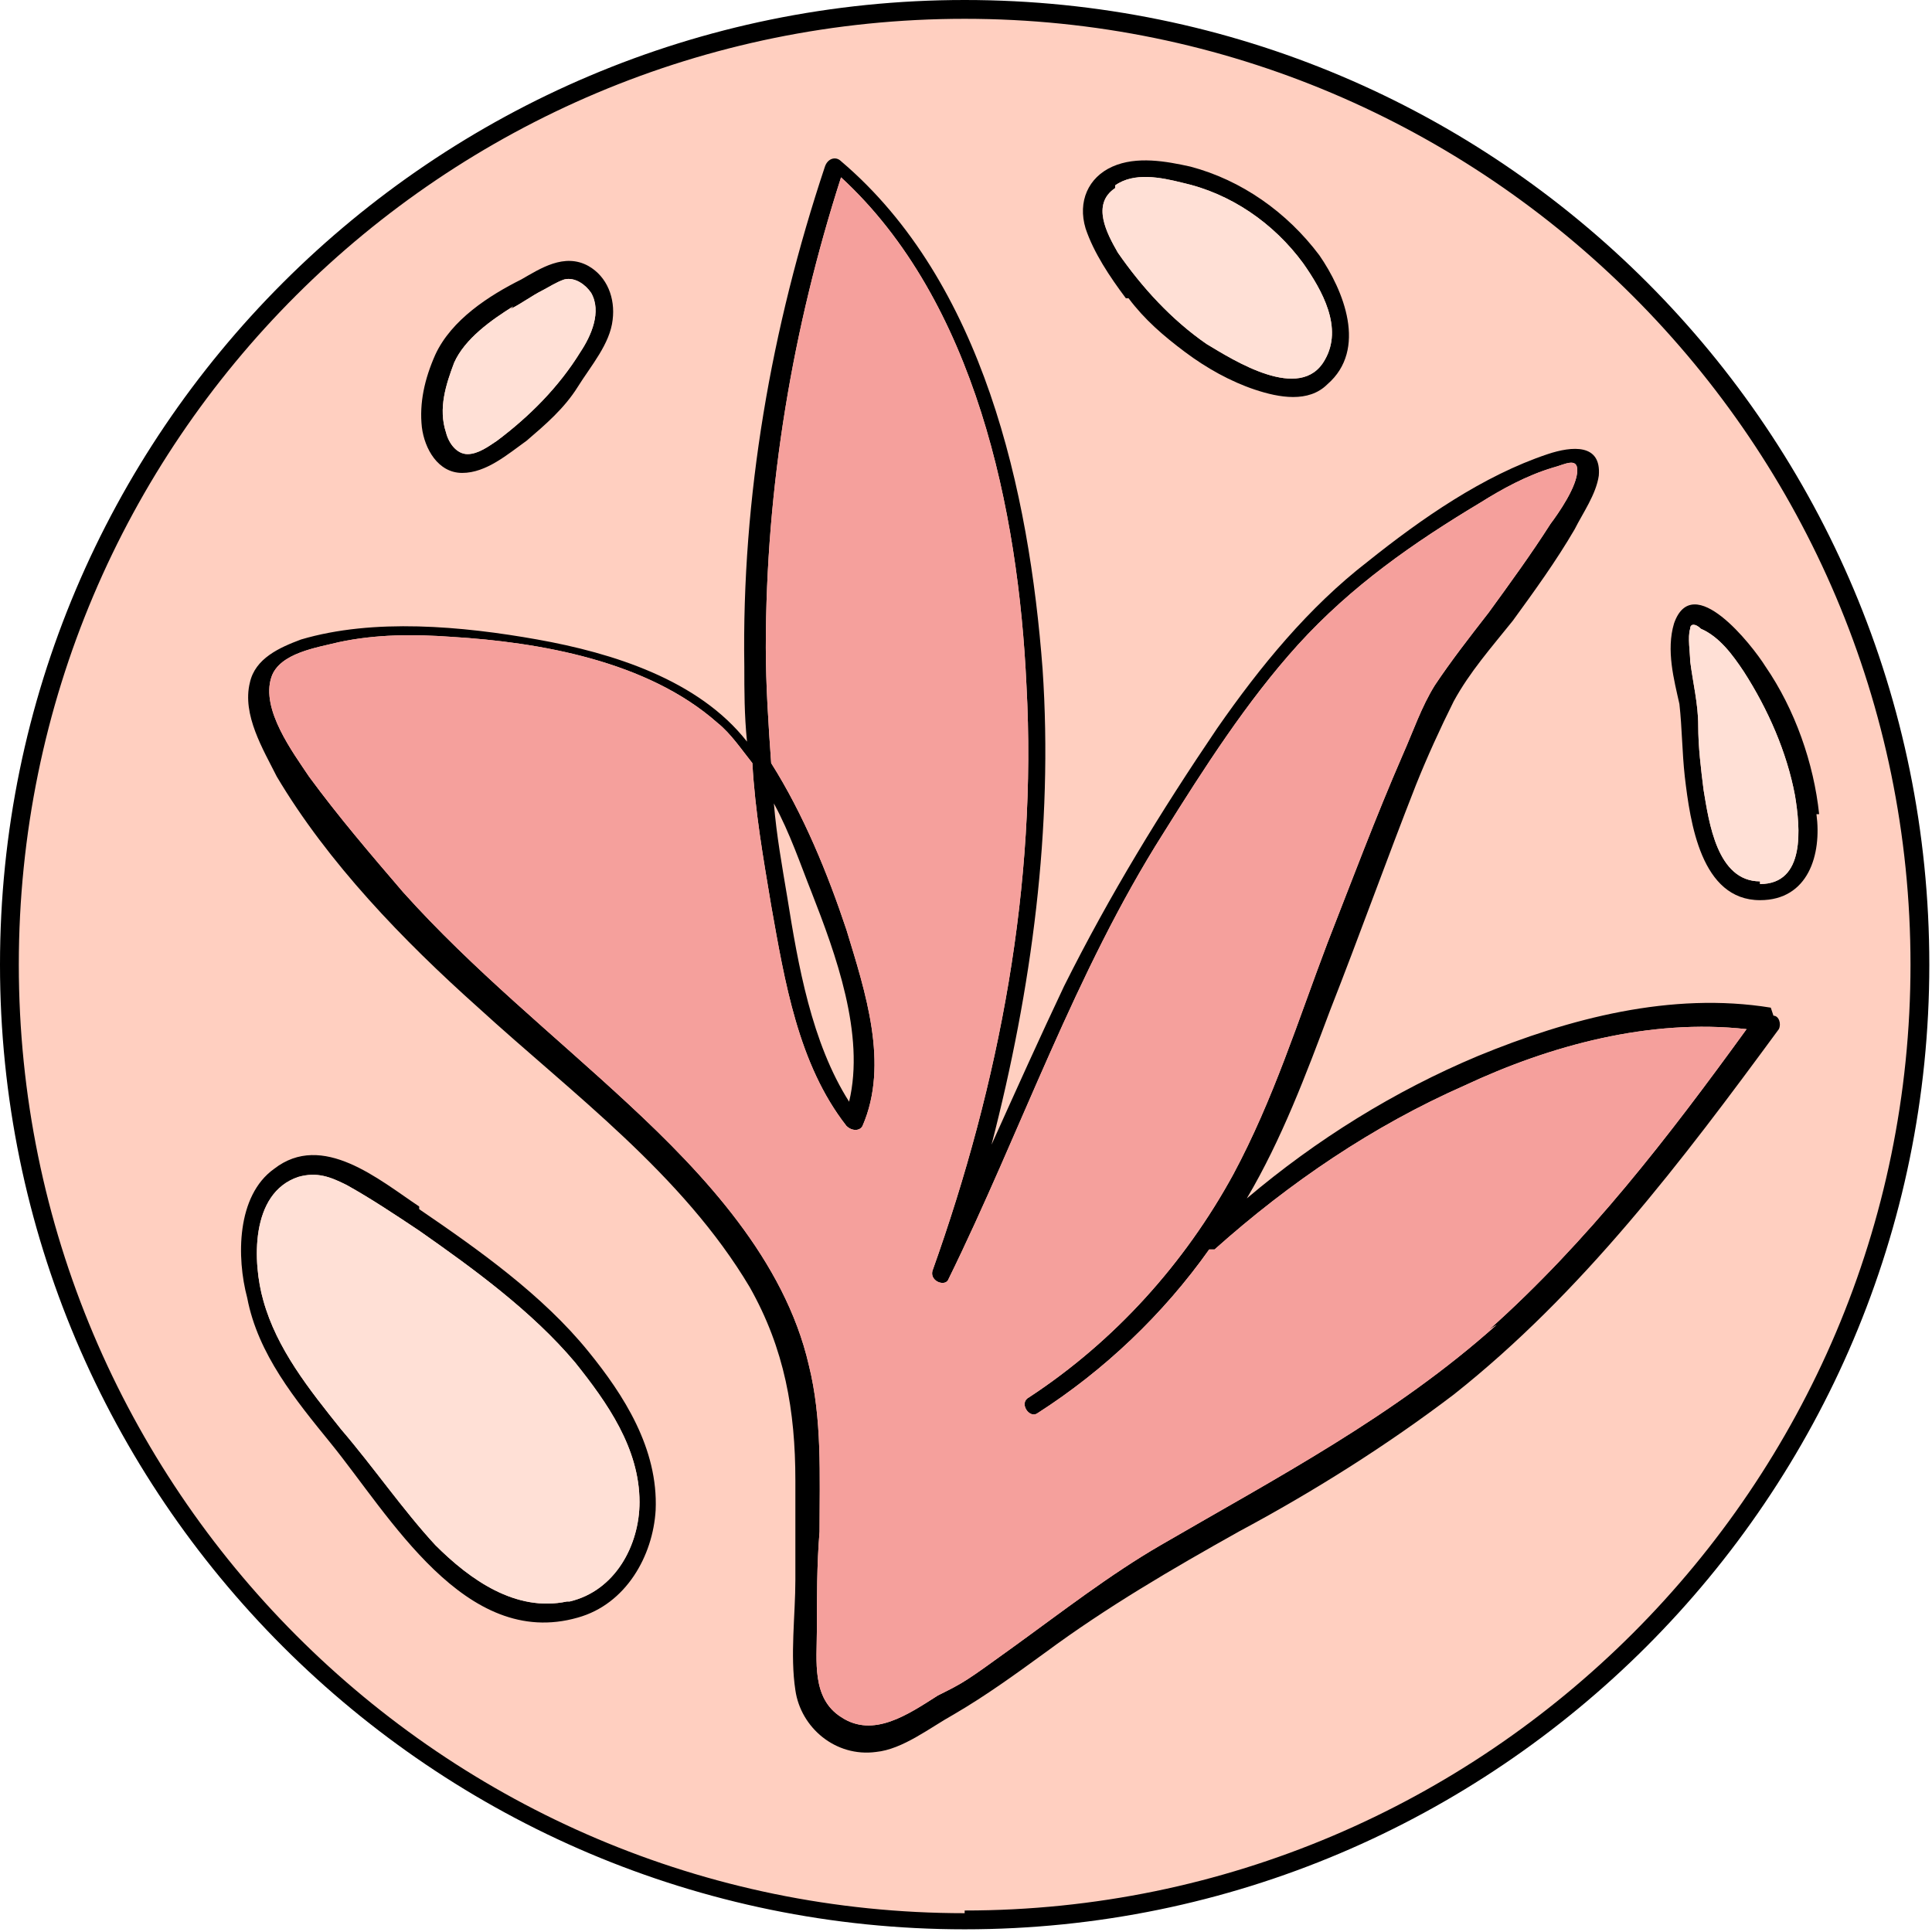 <?xml version="1.0" encoding="UTF-8"?>
<svg id="a" xmlns="http://www.w3.org/2000/svg" version="1.1" viewBox="0 0 71.9 71.9">
  <!-- Generator: Adobe Illustrator 29.0.1, SVG Export Plug-In . SVG Version: 2.1.0 Build 192)  -->
  <defs>
    <style>
      .st0 {
        fill: #ffe0d6;
      }

      .st1 {
        fill: #ffcfc0;
      }

      .st2 {
        fill: #f5a09c;
      }
    </style>
  </defs>
  <circle class="st1" cx="35.9" cy="35.9" r="35.6"/>
  <path d="M17.2,17.6c.9,0,1.7-.7,2.4-1.2.7-.6,1.4-1.2,1.9-2s1.2-1.6,1.3-2.5c.1-.8-.2-1.6-.9-2-.9-.5-1.8.1-2.5.5-1.2.6-2.6,1.5-3.2,2.8-.4.9-.6,1.8-.5,2.7.1.8.6,1.7,1.5,1.7h0ZM19,11.5c.4-.2.8-.5,1.2-.7.2-.1.5-.3.8-.4.4-.1.8.2,1,.5.4.7,0,1.6-.4,2.2-.8,1.3-1.9,2.4-3.1,3.3-.3.2-.7.5-1.1.5s-.7-.4-.8-.8c-.3-.9,0-1.8.3-2.6.4-.9,1.4-1.6,2.2-2.1h0Z"/>
  <path d="M42,11.1c.6.8,1.3,1.4,2.1,2,.8.6,1.7,1.1,2.6,1.4.9.3,2,.5,2.7-.2,1.5-1.3.6-3.5-.3-4.8-1.2-1.6-2.9-2.8-4.8-3.3-.9-.2-2-.4-2.9,0s-1.3,1.3-1,2.3c.3.9.9,1.8,1.5,2.6ZM41.5,6.9c.7-.5,1.7-.3,2.5-.1,1.8.4,3.4,1.5,4.5,3,.7,1,1.5,2.4.8,3.6-.9,1.6-3.4,0-4.4-.6-1.3-.9-2.4-2.1-3.3-3.4-.4-.7-1-1.8-.1-2.4h0Z"/>
  <path d="M67.7,30.3c-.2-1.9-.9-3.9-2-5.5-.5-.8-2.7-3.6-3.4-1.6-.3,1,0,2.1.2,3,.1.9.1,1.8.2,2.7.2,1.7.6,4.6,2.8,4.6,1.8,0,2.3-1.7,2.1-3.2h0ZM65.5,32.8c-1.6,0-1.9-2.2-2.1-3.4-.1-.8-.2-1.6-.2-2.4,0-.8-.2-1.6-.3-2.4,0-.3-.1-.9,0-1.2,0-.2.2-.2.4,0,.7.3,1.2,1,1.6,1.6.9,1.4,1.6,3,1.9,4.6.2,1.2.4,3.3-1.3,3.3Z"/>
  <path d="M65.9,37.5c-3.7-.6-7.5.4-10.9,1.8-3.1,1.3-6,3.1-8.6,5.3,1.3-2.2,2.2-4.6,3.1-7,1.1-2.8,2.1-5.6,3.2-8.4.4-1,.9-2.1,1.4-3.1.6-1.1,1.4-2,2.2-3,.8-1.1,1.6-2.2,2.3-3.4.3-.6.8-1.3.9-2,.1-1.2-1-1.1-1.9-.8-2.4.8-4.7,2.4-6.7,4-2.2,1.7-4,3.9-5.6,6.2-2.1,3.1-4,6.2-5.7,9.6-.9,1.9-1.8,3.9-2.7,5.9,1.5-5.8,2.3-11.8,1.9-17.7-.5-6.6-2.2-14.4-7.5-18.9-.2-.2-.5-.1-.6.2-2,6-3.1,12.3-3,18.6,0,.9,0,1.8.1,2.8-1.8-2.3-5-3.3-7.8-3.8-2.8-.5-6.1-.8-8.8,0-.8.3-1.7.7-1.9,1.6-.3,1.2.5,2.5,1,3.5,1.9,3.2,4.7,6.1,7.5,8.6,3.5,3.2,7.6,6.2,10.1,10.4,1.3,2.3,1.7,4.6,1.7,7.2,0,1.2,0,2.5,0,3.7,0,1.3-.2,2.8,0,4.1.2,1.4,1.5,2.5,3,2.3,1-.1,2-.9,2.9-1.4,1.2-.7,2.3-1.5,3.4-2.3,2.3-1.7,4.7-3.1,7.2-4.5,2.8-1.5,5.5-3.2,8-5.1,4.8-3.8,8.5-8.7,12.1-13.6.1-.2,0-.5-.2-.5h0ZM31.6,41c-1.4-2.2-1.9-5.1-2.3-7.6-.2-1.2-.4-2.3-.5-3.5.6,1.1,1,2.3,1.4,3.3.9,2.3,2,5.3,1.4,7.8ZM55.7,49.3c-3.8,3.4-8.2,5.7-12.5,8.2-1.9,1.1-3.7,2.5-5.5,3.8s-1.8,1.3-2.8,1.8c-1.1.7-2.4,1.6-3.6.8-1.1-.7-.9-2.1-.9-3.2,0-1.2,0-2.5.1-3.7,0-2.1.1-4.2-.4-6.2-.9-3.9-3.9-7.1-6.7-9.7s-5.8-5-8.4-7.9c-1.2-1.4-2.4-2.8-3.5-4.3-.6-.9-1.8-2.5-1.4-3.7.3-.9,1.7-1.1,2.5-1.3,1.4-.3,2.8-.3,4.2-.2,3.3.2,7.3.9,9.9,3.2.5.4.9,1,1.3,1.5.1,1.8.4,3.5.7,5.3.5,2.8,1,5.9,2.8,8.2.2.2.5.2.6,0,1-2.3.1-5-.6-7.3-.7-2.1-1.6-4.3-2.8-6.2-.1-1.4-.2-2.9-.2-4.3,0-6,1-11.9,2.8-17.5,5,4.6,6.6,12.4,6.9,18.9.4,7.4-1,14.8-3.5,21.8-.1.4.5.6.6.3,2.7-5.5,4.7-11.4,8-16.6,1.5-2.4,3.1-4.9,5-7,2-2.2,4.3-3.8,6.8-5.3.8-.5,1.7-1,2.7-1.3.4-.1.9-.4.9.1,0,.6-.7,1.6-1,2-.7,1.1-1.5,2.2-2.3,3.3-.7.9-1.4,1.8-2,2.7-.5.8-.8,1.7-1.2,2.6-1,2.3-1.9,4.7-2.8,7-1.1,2.9-2,5.8-3.5,8.6-1.8,3.3-4.4,6.2-7.6,8.3-.4.2,0,.8.3.6,2.5-1.6,4.7-3.7,6.4-6.1,0,0,.1,0,.2,0,2.8-2.5,5.9-4.6,9.3-6.1,3.2-1.5,6.9-2.5,10.5-2.1-2.9,4-5.9,7.9-9.6,11.2h0Z"/>
  <path d="M15.6,44.9c-1.5-1-3.6-2.8-5.4-1.4-1.4,1-1.4,3.3-1,4.8.4,2.1,1.8,3.8,3.1,5.4,2.2,2.7,5,7.7,9.2,6.5,1.8-.5,2.8-2.3,2.9-4,.1-2.3-1.2-4.3-2.5-5.9-1.7-2.1-4.1-3.8-6.3-5.3h0ZM21.1,59.6c-1.9.4-3.6-.8-4.9-2.1-1.2-1.3-2.3-2.9-3.5-4.3-1.2-1.5-2.4-3-2.9-4.8-.4-1.4-.5-4,1.3-4.6.7-.2,1.2,0,1.8.3.9.5,1.8,1.1,2.7,1.7,2,1.4,4.2,3,5.8,4.9,1.2,1.5,2.4,3.2,2.4,5.2,0,1.6-.9,3.3-2.6,3.7h0Z"/>
  <path d="M35.9,0C16.1,0,0,16.1,0,35.9s16.1,35.9,35.9,35.9,35.9-16.1,35.9-35.9S55.8,0,35.9,0ZM35.9,71.2C16.5,71.2.7,55.4.7,35.9S16.5.7,35.9.7s35.2,15.8,35.2,35.2-15.8,35.2-35.2,35.2Z"/>
  <path class="st0" d="M41.5,6.9c.7-.5,1.7-.3,2.5-.1,1.8.4,3.4,1.5,4.5,3,.7,1,1.5,2.4.8,3.6-.9,1.6-3.4,0-4.4-.6-1.3-.9-2.4-2.1-3.3-3.4-.4-.7-1-1.8-.1-2.4h0Z"/>
  <path class="st0" d="M65.5,32.8c-1.6,0-1.9-2.2-2.1-3.4-.1-.8-.2-1.6-.2-2.4,0-.8-.2-1.6-.3-2.4,0-.3-.1-.9,0-1.2,0-.2.2-.2.4,0,.7.3,1.2,1,1.6,1.6.9,1.4,1.6,3,1.9,4.6.2,1.2.4,3.3-1.3,3.3Z"/>
  <path class="st0" d="M19,11.5c.4-.2.8-.5,1.2-.7.2-.1.5-.3.8-.4.4-.1.8.2,1,.5.4.7,0,1.6-.4,2.2-.8,1.3-1.9,2.4-3.1,3.3-.3.2-.7.5-1.1.5s-.7-.4-.8-.8c-.3-.9,0-1.8.3-2.6.4-.9,1.4-1.6,2.2-2.1h0Z"/>
  <path class="st0" d="M21.1,59.6c-1.9.4-3.6-.8-4.9-2.1-1.2-1.3-2.3-2.9-3.5-4.3-1.2-1.5-2.4-3-2.9-4.8-.4-1.4-.5-4,1.3-4.6.7-.2,1.2,0,1.8.3.9.5,1.8,1.1,2.7,1.7,2,1.4,4.2,3,5.8,4.9,1.2,1.5,2.4,3.2,2.4,5.2,0,1.6-.9,3.3-2.6,3.7h0Z"/>
  <path class="st2" d="M55.7,49.3c-3.8,3.4-8.2,5.7-12.5,8.2-1.9,1.1-3.7,2.5-5.5,3.8s-1.8,1.3-2.8,1.8c-1.1.7-2.4,1.6-3.6.8-1.1-.7-.9-2.1-.9-3.2,0-1.2,0-2.5.1-3.7,0-2.1.1-4.2-.4-6.2-.9-3.9-3.9-7.1-6.7-9.7s-5.8-5-8.4-7.9c-1.2-1.4-2.4-2.8-3.5-4.3-.6-.9-1.8-2.5-1.4-3.7.3-.9,1.7-1.1,2.5-1.3,1.4-.3,2.8-.3,4.2-.2,3.3.2,7.3.9,9.9,3.2.5.4.9,1,1.3,1.5.1,1.8.4,3.5.7,5.3.5,2.8,1,5.9,2.8,8.2.2.2.5.2.6,0,1-2.3.1-5-.6-7.3-.7-2.1-1.6-4.3-2.8-6.2-.1-1.4-.2-2.9-.2-4.3,0-6,1-11.9,2.8-17.5,5,4.6,6.6,12.4,6.9,18.9.4,7.4-1,14.8-3.5,21.8-.1.4.5.6.6.3,2.7-5.5,4.7-11.4,8-16.6,1.5-2.4,3.1-4.9,5-7,2-2.2,4.3-3.8,6.8-5.3.8-.5,1.7-1,2.7-1.3.4-.1.9-.4.9.1,0,.6-.7,1.6-1,2-.7,1.1-1.5,2.2-2.3,3.3-.7.9-1.4,1.8-2,2.7-.5.8-.8,1.7-1.2,2.6-1,2.3-1.9,4.7-2.8,7-1.1,2.9-2,5.8-3.5,8.6-1.8,3.3-4.4,6.2-7.6,8.3-.4.2,0,.8.3.6,2.5-1.6,4.7-3.7,6.4-6.1,0,0,.1,0,.2,0,2.8-2.5,5.9-4.6,9.3-6.1,3.2-1.5,6.9-2.5,10.5-2.1-2.9,4-5.9,7.9-9.6,11.2h0Z"/>
</svg>